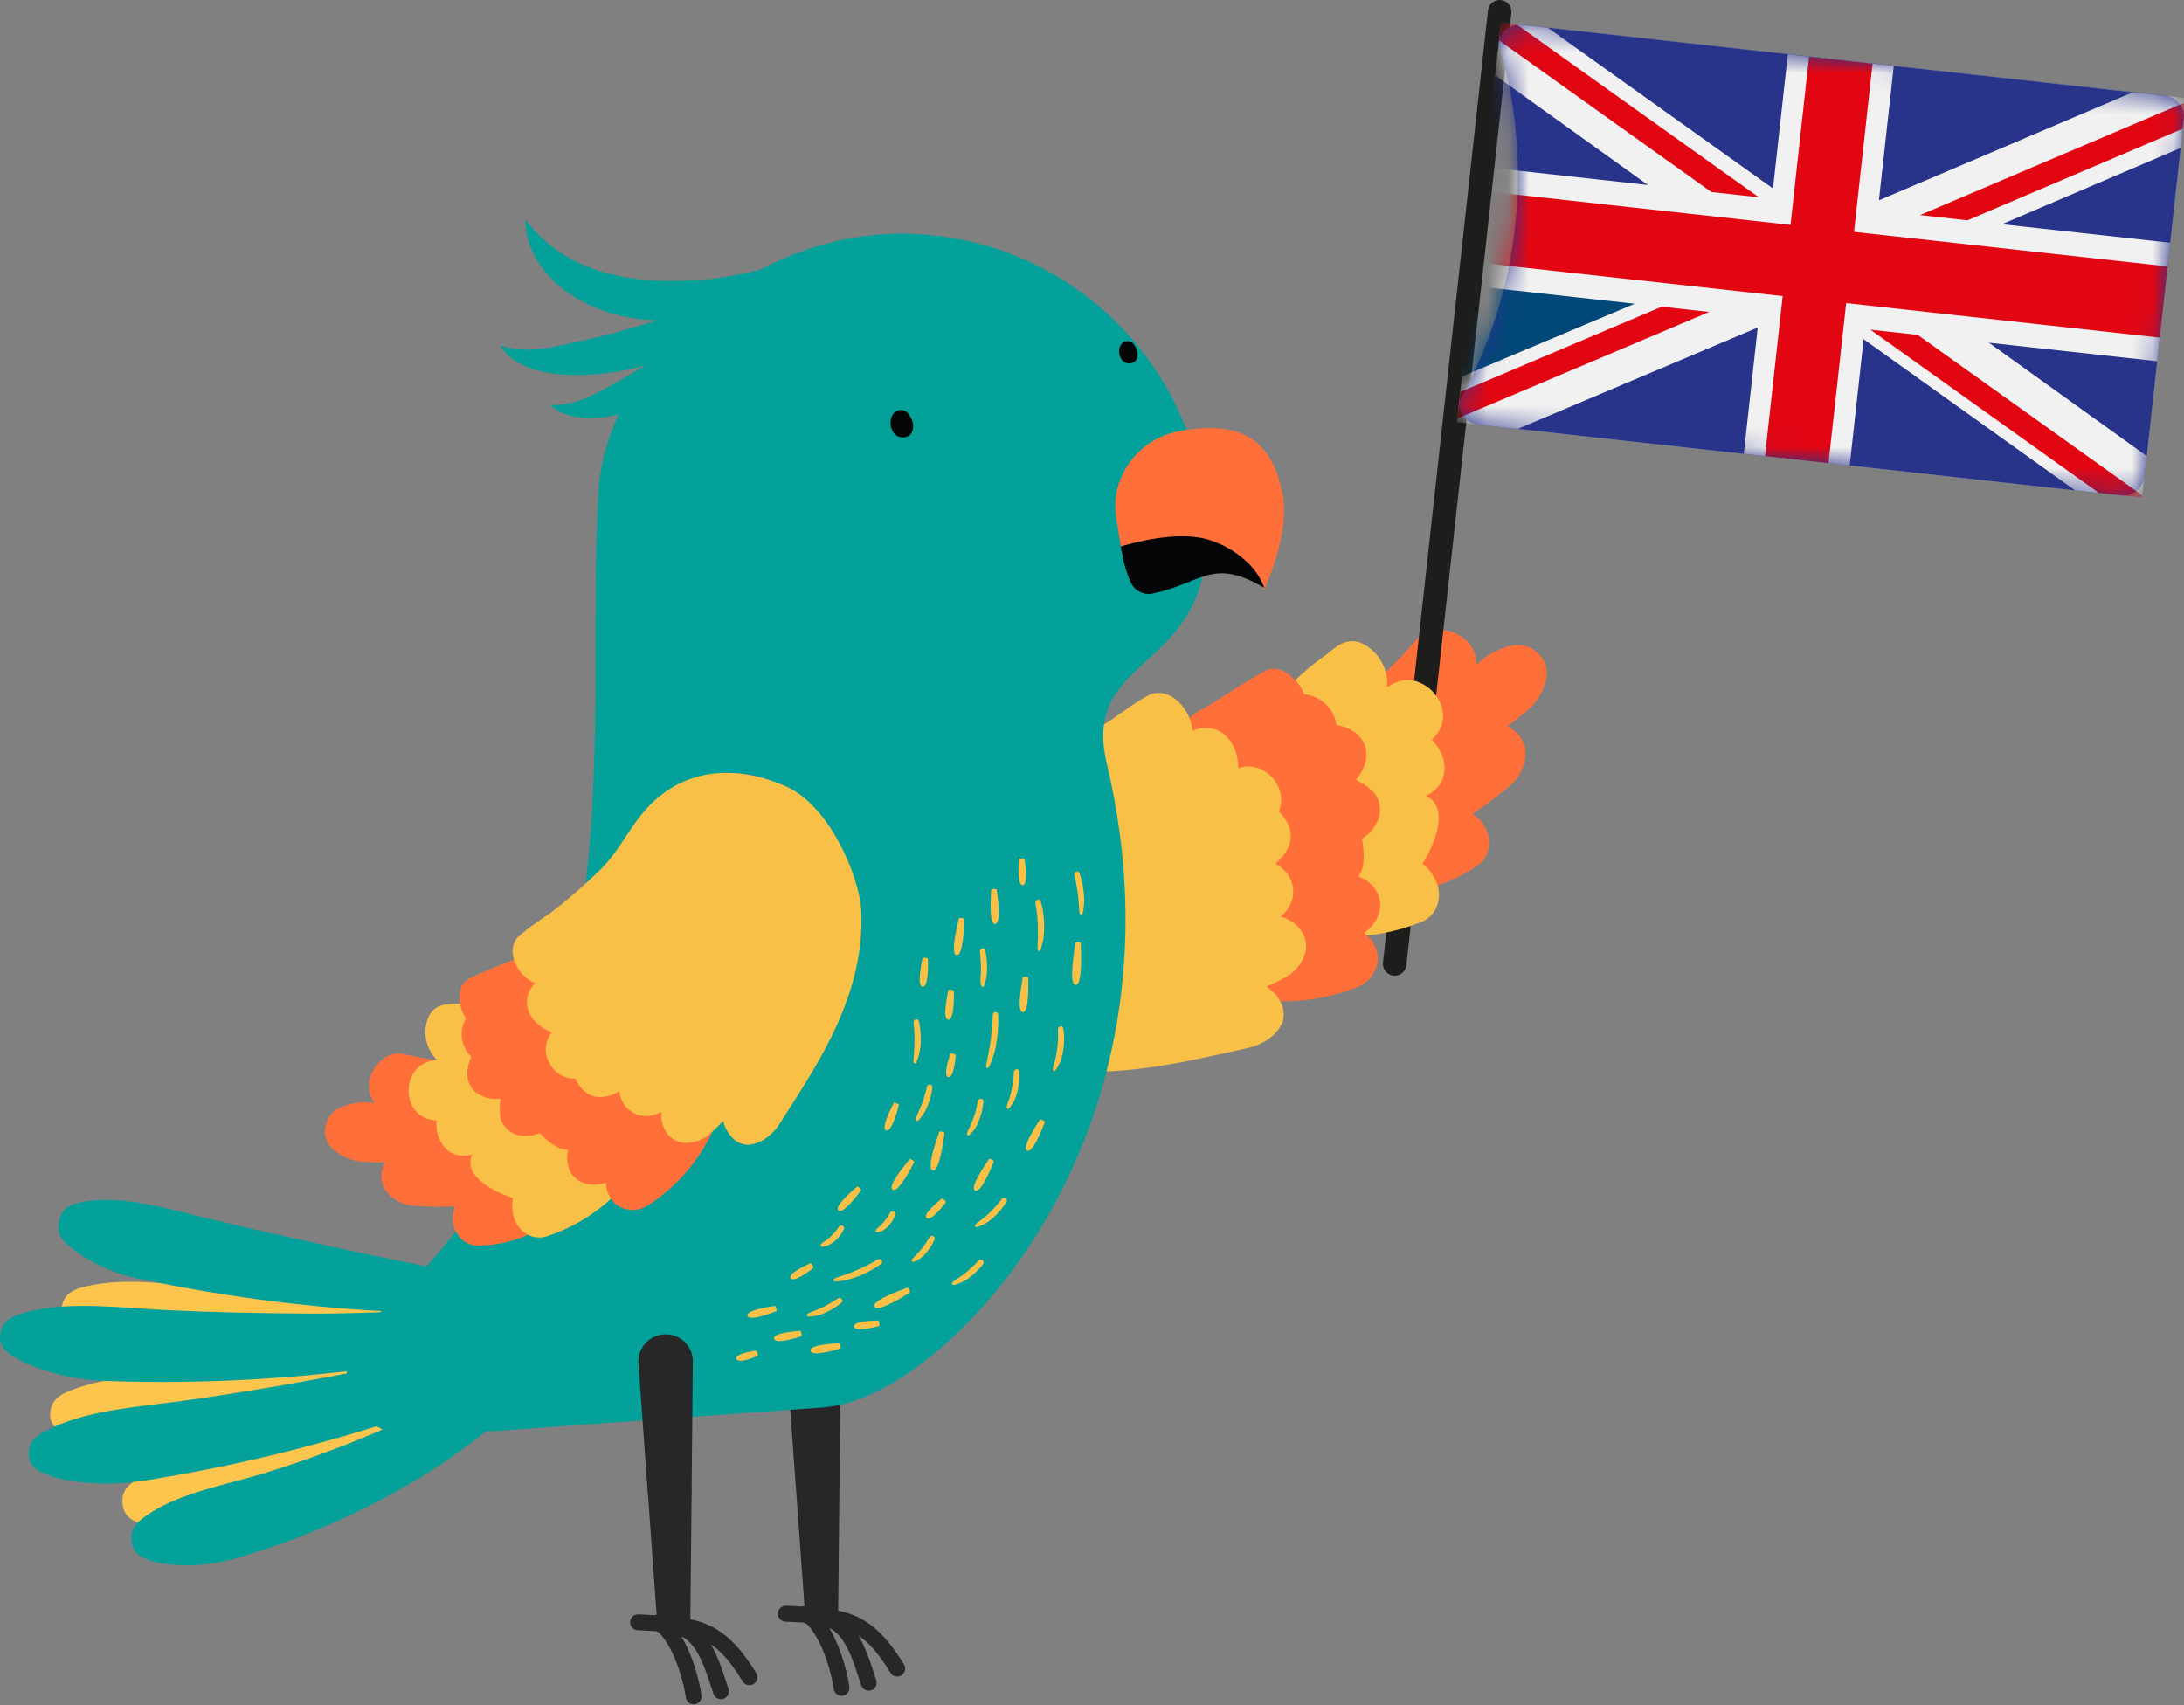 <svg width="105" height="82" viewBox="0 0 105 82" fill="none" xmlns="http://www.w3.org/2000/svg">
<rect x="0" y="0" width="105" height="82" fill="#808080" stroke="none"/>
<path d="M40.421 65.02C40.443 65.742 39.872 66.345 39.149 66.367C38.427 66.389 37.824 65.817 37.802 65.095C37.78 64.373 38.347 63.77 39.069 63.748C39.792 63.725 40.399 64.293 40.421 65.015" fill="#282728"/>
<path d="M40.293 77.579C40.306 78.018 39.961 78.386 39.522 78.399C39.083 78.412 38.715 78.067 38.702 77.628C38.689 77.189 39.034 76.821 39.469 76.808C39.907 76.795 40.275 77.14 40.289 77.575" fill="#282728"/>
<path d="M40.355 71.299C40.373 71.879 39.916 72.362 39.34 72.38C38.76 72.398 38.276 71.941 38.259 71.365C38.241 70.784 38.698 70.301 39.274 70.284C39.854 70.266 40.337 70.722 40.355 71.299Z" fill="#282728"/>
<path d="M40.359 71.295L40.297 77.579L38.706 77.628L38.254 71.361L40.364 71.295H40.359Z" fill="#282728"/>
<path d="M40.417 65.019L40.359 71.295L38.25 71.362L37.802 65.099L40.417 65.019Z" fill="#282728"/>
<path d="M43.138 80.619C43.005 80.619 42.881 80.553 42.815 80.437C41.41 78.151 40.51 78.106 37.829 77.978H37.758C37.55 77.964 37.386 77.787 37.394 77.574C37.412 77.366 37.585 77.207 37.793 77.211H37.864C40.599 77.344 41.848 77.406 43.462 80.034C43.572 80.211 43.515 80.446 43.337 80.557C43.276 80.593 43.209 80.615 43.138 80.615" fill="#282728"/>
<path d="M41.764 81.293C41.6 81.293 41.454 81.187 41.401 81.032L41.325 80.797C40.772 79.082 40.355 78.032 38.901 78.094C38.693 78.107 38.511 77.952 38.493 77.739C38.48 77.531 38.635 77.349 38.848 77.331C38.857 77.331 38.861 77.331 38.87 77.331C40.975 77.243 41.547 79.007 42.052 80.562L42.128 80.797C42.194 80.996 42.083 81.214 41.884 81.276C41.844 81.289 41.804 81.293 41.764 81.293Z" fill="#282728"/>
<path d="M40.461 81.541C40.271 81.541 40.111 81.404 40.085 81.218C39.938 80.225 39.415 78.514 38.56 77.885C38.392 77.761 38.356 77.521 38.48 77.353C38.604 77.185 38.844 77.149 39.012 77.273C40.133 78.102 40.696 80.145 40.834 81.107C40.865 81.315 40.718 81.51 40.514 81.537C40.497 81.537 40.479 81.541 40.457 81.537" fill="#282728"/>
<path d="M27.449 64.204C27.883 64.079 28.216 64.013 28.69 63.853C28.925 63.774 29.98 63.641 29.909 63.193C29.838 62.745 28.522 62.843 28.26 62.83C27.09 62.781 26.053 62.781 24.958 62.759C22.601 62.715 20.3 62.697 17.947 62.573C15.594 62.449 13.201 62.28 10.856 62.041C8.773 61.828 6.424 61.407 4.474 61.784C3.641 61.943 3.131 62.116 2.976 62.794C2.821 63.472 3.366 63.822 4.036 64.217C5.188 64.802 6.442 65.165 7.727 65.294C7.608 65.285 7.67 65.294 7.772 65.303C7.874 65.312 7.94 65.32 7.803 65.303C10.763 65.578 13.737 65.671 16.706 65.578C14.548 65.759 12.243 65.954 10.107 66.047C7.971 66.14 5.64 66.078 3.743 66.73C2.936 67.009 2.467 67.253 2.413 67.953C2.36 68.649 2.959 68.91 3.672 69.203C4.9 69.606 6.194 69.783 7.488 69.721C7.373 69.73 7.43 69.721 7.532 69.721C7.634 69.721 7.701 69.712 7.563 69.721C9.416 69.633 11.255 69.46 13.094 69.216C12.851 69.278 12.589 69.362 12.341 69.42C10.541 69.819 8.454 70.098 6.894 70.953C6.243 71.312 5.83 71.627 5.888 72.287C5.946 72.948 6.371 73.156 7.16 73.413C8.264 73.657 9.403 73.67 10.506 73.448C10.036 73.546 10.245 73.506 10.621 73.435C10.998 73.364 11.224 73.316 10.741 73.409C13.967 72.686 17.083 71.534 20.003 69.987C21.524 69.154 22.982 68.21 24.36 67.16C24.741 66.876 25.113 66.552 25.481 66.256C26.346 65.945 27.197 65.591 28.025 65.192C28.225 65.094 29.302 64.784 29.124 64.368C28.947 63.951 27.812 64.195 27.427 64.252C27.418 64.252 27.422 64.248 27.427 64.239C27.431 64.23 27.427 64.208 27.449 64.204Z" fill="#FDC54D"/>
<path d="M25.92 63.991C25.247 64.124 24.879 64.217 24.276 64.35C24.786 64.186 25.194 64.071 25.716 63.863C25.934 63.774 27.028 63.57 26.895 63.136C26.762 62.702 25.601 62.848 25.211 62.865C25.207 62.865 25.198 62.865 25.194 62.865C25.402 62.808 25.876 62.768 25.894 62.475C25.911 62.183 25.335 62.063 25.158 62.006C24.396 61.758 23.66 61.58 22.911 61.407C20.739 60.92 18.541 60.512 16.378 60.038C14.216 59.564 12.084 59.098 9.935 58.575C8.109 58.137 6.061 57.503 4.262 57.751C3.504 57.853 2.999 58.004 2.852 58.655C2.706 59.302 2.883 59.599 3.637 60.162C4.568 60.831 5.631 61.288 6.757 61.501C10.489 62.294 14.273 62.803 18.08 63.029C18.492 63.052 18.962 63.052 19.374 63.065C17.907 63.109 16.414 63.171 14.943 63.163C12.58 63.149 10.196 63.105 7.838 62.985C5.746 62.874 3.384 62.582 1.452 63.052C0.632 63.251 0.131 63.446 0.016 64.138C-0.104 64.824 0.464 65.148 1.146 65.507C2.329 66.03 3.597 66.331 4.887 66.393C4.767 66.393 4.829 66.393 4.931 66.398C5.033 66.402 5.099 66.407 4.962 66.398C8.951 66.544 12.948 66.38 16.915 65.906C17.646 65.822 18.368 65.635 19.1 65.525C18.023 65.751 16.928 66.003 15.847 66.198C13.524 66.624 11.175 67.031 8.84 67.351C6.766 67.634 4.39 67.789 2.587 68.614C1.82 68.964 1.368 69.247 1.385 69.943C1.403 70.639 2.015 70.852 2.755 71.073C4.014 71.366 5.312 71.419 6.593 71.237C6.478 71.255 6.544 71.246 6.642 71.237C6.739 71.228 6.815 71.215 6.677 71.237C10.621 70.626 14.513 69.717 18.32 68.516C19.131 68.264 19.911 67.9 20.717 67.617C20.132 67.9 19.543 68.228 18.945 68.494C16.888 69.416 14.774 70.205 12.616 70.865C10.825 71.401 8.778 71.765 7.262 72.727C6.628 73.13 6.243 73.458 6.331 74.118C6.42 74.774 6.868 74.956 7.67 75.164C8.782 75.346 9.921 75.293 11.011 75.009C10.551 75.133 10.755 75.08 11.127 74.991C11.499 74.903 11.721 74.836 11.246 74.956C14.424 74.043 17.464 72.709 20.292 70.994C21.763 70.076 23.159 69.044 24.471 67.913C25.552 67.014 26.519 65.981 27.347 64.842C27.476 64.669 27.556 64.465 27.569 64.253C27.6 64.084 27.733 64.053 27.658 63.951C27.347 63.526 26.239 63.934 25.938 63.991" fill="#04A19A"/>
<path d="M24.941 65.564C24.994 67.235 23.678 68.631 22.007 68.684C20.336 68.738 18.94 67.421 18.887 65.751C18.834 64.08 20.15 62.684 21.821 62.63C23.491 62.577 24.888 63.889 24.941 65.564Z" fill="#74C5E0"/>
<path d="M72.765 31.031C72.083 31.155 71.453 31.488 70.966 31.98C70.979 31.838 70.966 31.696 70.944 31.559C70.846 31.164 70.594 30.823 70.248 30.606C69.911 30.384 69.512 30.269 69.109 30.282C68.719 30.287 68.355 30.46 68.103 30.752C67.394 31.576 66.627 32.352 65.811 33.07C65.355 33.447 64.925 33.748 64.442 34.182C64.198 34.404 63.724 34.546 63.782 35.109C63.764 35.791 63.791 36.474 63.861 37.152C64.012 37.874 64.504 38.907 64.633 39.704C64.668 39.913 64.748 39.882 64.903 40.032C65.461 40.595 64.482 41.402 64.478 42.04C64.478 42.364 64.726 42.505 65.2 42.665C67.079 43.299 69.282 42.789 70.948 41.677C71.356 41.433 71.604 40.99 71.591 40.516C71.591 40.103 71.422 39.709 71.13 39.416C71.028 39.31 70.917 39.212 70.793 39.128C71.467 38.69 72.109 38.202 72.707 37.67C73.115 37.276 73.346 36.731 73.341 36.163C73.315 35.733 73.093 35.339 72.743 35.086C72.654 35.02 72.557 34.967 72.459 34.918C72.765 34.71 73.075 34.462 73.359 34.227C73.855 33.823 74.201 33.265 74.338 32.64C74.44 32.197 74.294 31.736 73.957 31.43C73.647 31.116 73.208 30.969 72.774 31.031" fill="#FF6F39"/>
<path d="M64.198 37.551C64.406 37.604 64.526 37.817 64.473 38.025C64.42 38.233 64.207 38.353 63.999 38.3C63.791 38.246 63.671 38.034 63.724 37.825C63.777 37.617 63.99 37.498 64.198 37.551Z" fill="#E779A8"/>
<path d="M67.052 46.911C67.052 46.911 67.013 46.911 66.99 46.911C66.68 46.875 66.454 46.596 66.49 46.286L71.537 0.504C71.573 0.194 71.852 -0.032 72.162 0.004C72.472 0.039 72.699 0.318 72.663 0.629L67.615 46.41C67.584 46.698 67.34 46.915 67.052 46.915" fill="#1D1D1B"/>
<path d="M62.253 38.264C62.665 38.375 62.909 38.8 62.798 39.213C62.687 39.625 62.262 39.869 61.85 39.758C61.438 39.647 61.194 39.221 61.305 38.809C61.415 38.397 61.841 38.149 62.253 38.26" fill="#F8AF37"/>
<path d="M65.364 30.885C64.58 30.655 64.145 31.213 63.622 31.581C62.94 32.068 62.311 32.627 61.743 33.247C61.371 33.637 60.857 34.116 60.861 34.732C60.866 35.348 61.424 35.707 61.504 36.372C61.584 37.036 61.992 37.746 62.058 38.468C62.156 39.585 61.477 40.179 61.557 41.504C61.579 41.881 61.575 43.352 61.663 44.052C61.779 44.965 63.902 45.036 64.491 45.036C65.79 45.067 67.079 44.832 68.285 44.354C68.715 44.198 69.038 43.835 69.14 43.387C69.233 42.989 69.167 42.572 68.963 42.217C68.821 41.952 68.63 41.717 68.395 41.526C68.404 41.526 70.018 38.978 68.559 38.26C68.577 38.251 68.608 38.238 68.626 38.229C69.025 38.043 69.322 37.684 69.419 37.254C69.49 36.85 69.419 36.434 69.22 36.079C69.118 35.889 68.985 35.72 68.834 35.565C69.118 35.326 69.308 34.993 69.366 34.626C69.415 34.218 69.304 33.806 69.06 33.478C68.83 33.141 68.493 32.893 68.108 32.764C67.718 32.649 67.296 32.693 66.942 32.893C66.858 32.946 66.773 32.995 66.685 33.035C66.76 32.104 66.224 31.235 65.36 30.885" fill="#F8C047"/>
<path d="M57.821 39.59C58.699 39.825 59.217 40.724 58.982 41.602C58.747 42.479 57.848 42.998 56.97 42.763C56.093 42.528 55.574 41.628 55.809 40.751C56.044 39.873 56.944 39.355 57.821 39.59Z" fill="#E779A8"/>
<path d="M60.808 32.273C59.93 32.747 59.248 33.203 58.348 33.78C57.909 34.063 56.828 34.475 56.859 35.247C56.881 35.783 57.276 36.257 57.329 36.886C57.382 37.516 56.841 38.313 56.983 39.036C57.156 39.678 57.28 40.33 57.351 40.99C57.386 41.425 57.768 42.182 57.807 42.962C57.825 43.339 57.063 44.58 57.059 45.227C57.059 45.506 57.577 45.675 57.945 45.852C58.313 46.029 57.812 46.548 57.794 47.004C57.79 47.213 58.073 47.452 58.579 47.638C60.71 48.361 63.028 48.316 65.133 47.514C65.608 47.363 65.984 47.009 66.157 46.543C66.294 46.175 66.259 45.763 66.06 45.427C65.931 45.108 65.78 45.072 65.59 44.855C65.927 44.624 66.175 44.288 66.303 43.902C66.414 43.521 66.352 43.109 66.13 42.776C65.931 42.484 65.639 42.262 65.306 42.147C65.767 41.575 65.47 40.339 65.475 40.334C65.856 40.104 66.144 39.745 66.29 39.324C66.405 38.943 66.343 38.526 66.126 38.194C65.865 37.901 65.55 37.666 65.191 37.502C66.117 36.363 65.723 35.131 64.251 34.852C64.136 34.068 63.502 33.461 62.709 33.385C62.66 33.261 62.598 33.141 62.527 33.031C62.332 32.72 62.058 32.463 61.73 32.291C61.442 32.122 61.087 32.118 60.794 32.273" fill="#FF6F39"/>
<path d="M50.145 37.435C53.398 38.308 55.326 41.654 54.457 44.907C53.584 48.16 50.238 50.088 46.985 49.22C43.732 48.347 41.804 45.001 42.673 41.748C43.546 38.495 46.892 36.562 50.145 37.435Z" fill="#E779A8"/>
<path d="M61.335 41.526C61.335 41.526 61.318 41.526 61.322 41.521C62.195 40.772 62.337 39.85 61.481 39.013C61.517 38.938 61.544 38.862 61.561 38.782C61.641 38.406 61.579 38.016 61.384 37.683C61.194 37.351 60.897 37.089 60.542 36.948C60.218 36.828 59.864 36.824 59.536 36.939C59.54 35.733 58.716 34.701 57.453 35.086C57.409 35.099 57.386 35.13 57.333 35.148C57.271 34.12 56.274 33.012 55.295 33.393C54.834 33.633 54.395 33.912 53.983 34.226C53.717 34.373 54.014 34.213 53.916 34.266C53.819 34.319 53.965 34.24 53.863 34.302C53.761 34.364 53.597 34.501 53.46 34.594C52.476 35.224 51.457 35.791 50.406 36.296C48.815 37.103 47.087 37.041 45.483 37.962C43.156 39.297 42.323 41.703 42.469 44.331C42.615 46.955 45.739 49.844 47.446 50.576C51.63 52.362 56.194 51.218 59.08 50.598C60.515 50.288 60.329 50.305 60.715 50.124C61.131 49.92 61.468 49.578 61.663 49.157C61.774 48.785 61.712 48.382 61.49 48.063C61.331 47.744 61.127 47.651 60.892 47.438C61.14 47.336 61.495 47.159 61.712 47.043C62.191 46.809 62.559 46.396 62.731 45.891C62.86 45.501 62.793 45.076 62.55 44.743C62.324 44.415 61.982 44.185 61.597 44.092C61.588 44.092 61.557 44.092 61.566 44.087C61.84 43.857 62.044 43.547 62.142 43.201C62.222 42.82 62.151 42.425 61.947 42.097C61.792 41.862 61.579 41.667 61.331 41.539" fill="#F8C047"/>
<path d="M39.668 67.66V67.669L20.265 69.065L19.942 69.092C18.191 69.145 16.728 67.771 16.671 66.02C16.644 65.236 16.915 64.469 17.429 63.871C17.442 63.853 17.455 63.836 17.473 63.818L17.624 63.663C31.012 52.384 28.105 35.675 28.752 24.029C28.863 17.851 35.55 11.473 42.863 11.243C50.973 10.99 57.754 17.359 58.007 25.469C58.224 32.445 51.931 31.332 53.212 36.721C57.51 54.803 45.327 67.253 39.668 67.66Z" fill="#04A19A"/>
<path d="M43.041 58.394C43.076 58.243 42.863 58.199 42.797 58.296C42.699 58.491 42.571 58.673 42.42 58.832C42.38 58.859 42.336 58.93 42.296 58.961C42.256 58.992 42.216 59.023 42.181 59.058C42.145 59.094 42.075 59.156 42.101 59.218C42.128 59.28 42.225 59.249 42.278 59.236C42.336 59.218 42.389 59.2 42.442 59.173C42.5 59.138 42.557 59.094 42.611 59.049C42.815 58.877 42.961 58.646 43.045 58.394" fill="#F8C047"/>
<path d="M51.909 42.01C51.825 41.788 51.626 41.961 51.648 42.063C51.736 42.435 51.803 42.812 51.843 43.193C51.856 43.366 51.874 43.61 51.883 43.73C51.892 43.849 51.883 43.969 51.971 43.978C52.06 43.987 52.055 43.849 52.087 43.739C52.117 43.552 52.131 43.366 52.126 43.176C52.104 42.777 52.029 42.387 51.909 42.006" fill="#F8C047"/>
<path d="M50.039 43.352C49.986 43.166 49.76 43.272 49.777 43.405C49.862 43.862 49.901 44.323 49.901 44.783C49.901 44.894 49.901 45.036 49.901 45.142C49.901 45.249 49.884 45.36 49.884 45.44C49.884 45.519 49.853 45.714 49.941 45.732C50.03 45.75 50.061 45.55 50.083 45.471C50.105 45.391 50.136 45.276 50.158 45.169C50.181 45.063 50.185 44.912 50.194 44.797C50.216 44.309 50.167 43.826 50.043 43.356" fill="#F8C047"/>
<path d="M49.245 41.309C49.236 41.256 48.984 41.283 48.984 41.318C48.975 41.549 48.895 42.581 49.17 42.564C49.445 42.546 49.294 41.54 49.25 41.305" fill="#F8C047"/>
<path d="M47.92 42.786C47.912 42.719 47.659 42.746 47.655 42.795C47.646 43.087 47.526 44.434 47.841 44.426C48.155 44.417 47.965 43.078 47.92 42.79" fill="#F8C047"/>
<path d="M46.361 44.203C46.361 44.132 46.108 44.119 46.099 44.168C46.032 44.478 45.669 45.883 45.993 45.927C46.316 45.971 46.347 44.518 46.361 44.203Z" fill="#F8C047"/>
<path d="M47.376 45.71C47.322 45.497 47.101 45.652 47.11 45.732C47.145 46.065 47.163 46.393 47.163 46.725C47.145 46.942 47.096 47.376 47.212 47.438C47.327 47.501 47.305 47.337 47.353 47.252C47.407 47.093 47.438 46.929 47.447 46.765C47.469 46.41 47.447 46.056 47.371 45.71" fill="#F8C047"/>
<path d="M51.962 45.36C51.962 45.281 51.705 45.285 51.697 45.343C51.657 45.697 51.364 47.333 51.71 47.355C52.055 47.377 51.971 45.719 51.958 45.365" fill="#F8C047"/>
<path d="M49.436 47.022C49.436 46.955 49.179 46.951 49.17 46.999C49.126 47.292 48.86 48.644 49.17 48.67C49.48 48.697 49.441 47.323 49.432 47.022" fill="#F8C047"/>
<path d="M51.125 49.486C51.08 49.233 50.854 49.384 50.859 49.486C50.885 49.885 50.859 50.284 50.788 50.678C50.766 50.771 50.752 50.895 50.726 50.984C50.699 51.073 50.668 51.161 50.655 51.232C50.642 51.303 50.58 51.463 50.655 51.498C50.73 51.534 50.801 51.37 50.841 51.312C50.881 51.255 50.93 51.148 50.969 51.068C51.009 50.989 51.036 50.833 51.067 50.749C51.164 50.337 51.187 49.907 51.125 49.486Z" fill="#F8C047"/>
<path d="M47.996 48.803C47.996 48.728 47.938 48.67 47.867 48.666C47.792 48.666 47.734 48.724 47.73 48.794C47.712 49.304 47.663 49.814 47.584 50.319C47.539 50.55 47.482 50.869 47.451 51.019C47.42 51.17 47.366 51.325 47.455 51.356C47.544 51.387 47.584 51.214 47.646 51.081C47.739 50.855 47.81 50.62 47.863 50.381C47.969 49.863 48.009 49.335 47.991 48.808" fill="#F8C047"/>
<path d="M45.855 47.652C45.855 47.594 45.598 47.581 45.589 47.621C45.545 47.873 45.297 49.003 45.589 49.034C45.877 49.065 45.864 47.909 45.859 47.652" fill="#F8C047"/>
<path d="M44.614 46.109C44.614 46.051 44.357 46.042 44.348 46.082C44.304 46.326 44.073 47.425 44.357 47.452C44.641 47.478 44.623 46.361 44.61 46.113" fill="#F8C047"/>
<path d="M45.944 50.723C45.944 50.674 45.696 50.634 45.687 50.665C45.625 50.869 45.332 51.733 45.589 51.791C45.846 51.849 45.935 50.94 45.948 50.727" fill="#F8C047"/>
<path d="M44.184 49.136C44.127 48.897 43.905 49.052 43.918 49.154C43.963 49.54 43.98 49.934 43.963 50.324C43.949 50.501 43.931 50.749 43.923 50.869C43.914 50.989 43.887 51.113 43.971 51.135C44.056 51.157 44.073 51.024 44.122 50.913C44.18 50.732 44.224 50.541 44.251 50.355C44.286 49.947 44.264 49.54 44.189 49.141" fill="#F8C047"/>
<path d="M49.006 51.543C48.984 51.312 48.749 51.432 48.74 51.53C48.736 51.884 48.683 52.239 48.594 52.584C48.568 52.664 48.55 52.775 48.519 52.85C48.488 52.926 48.457 53.001 48.439 53.067C48.421 53.134 48.364 53.267 48.43 53.311C48.497 53.355 48.576 53.214 48.616 53.16C48.656 53.107 48.709 53.023 48.749 52.952C48.789 52.881 48.825 52.748 48.86 52.673C48.98 52.31 49.024 51.928 48.997 51.547" fill="#F8C047"/>
<path d="M50.229 53.962C50.252 53.9 50.021 53.798 49.995 53.838C49.844 54.086 49.104 55.181 49.379 55.327C49.653 55.474 50.127 54.233 50.229 53.967" fill="#F8C047"/>
<path d="M47.278 52.979C47.287 52.758 47.034 52.837 47.016 52.926C46.963 53.263 46.87 53.595 46.742 53.914C46.706 53.989 46.675 54.092 46.64 54.158C46.604 54.224 46.564 54.295 46.542 54.357C46.52 54.419 46.449 54.544 46.511 54.588C46.573 54.632 46.666 54.517 46.711 54.468C46.764 54.411 46.817 54.349 46.861 54.286C46.91 54.224 46.959 54.1 46.999 54.034C47.154 53.702 47.251 53.343 47.278 52.979Z" fill="#F8C047"/>
<path d="M44.827 52.304C44.845 52.083 44.592 52.145 44.57 52.233C44.495 52.57 44.397 52.898 44.269 53.217C44.202 53.359 44.118 53.558 44.074 53.656C44.029 53.753 43.976 53.846 44.043 53.895C44.109 53.944 44.171 53.842 44.246 53.767C44.353 53.634 44.45 53.492 44.526 53.337C44.681 53.009 44.783 52.654 44.827 52.295" fill="#F8C047"/>
<path d="M45.408 54.494C45.416 54.418 45.168 54.374 45.155 54.423C45.057 54.746 44.521 56.191 44.845 56.275C45.168 56.359 45.363 54.817 45.408 54.494Z" fill="#F8C047"/>
<path d="M43.214 53.134C43.227 53.081 42.988 52.996 42.97 53.032C42.859 53.258 42.336 54.246 42.602 54.353C42.868 54.459 43.156 53.373 43.214 53.134Z" fill="#F8C047"/>
<path d="M43.949 55.891C43.98 55.833 43.763 55.7 43.732 55.735C43.546 55.975 42.651 57.021 42.912 57.202C43.174 57.384 43.812 56.152 43.949 55.891Z" fill="#F8C047"/>
<path d="M47.779 55.864C47.805 55.802 47.575 55.691 47.548 55.731C47.384 55.984 46.604 57.092 46.879 57.247C47.154 57.402 47.668 56.13 47.779 55.86" fill="#F8C047"/>
<path d="M48.381 57.805C48.496 57.602 48.235 57.562 48.173 57.637C47.956 57.934 47.708 58.204 47.428 58.448C47.357 58.501 47.282 58.581 47.211 58.63C47.14 58.678 47.074 58.723 47.02 58.772C46.967 58.82 46.839 58.9 46.874 58.971C46.91 59.042 47.051 58.971 47.118 58.949C47.184 58.927 47.273 58.882 47.349 58.847C47.424 58.811 47.53 58.718 47.601 58.674C47.911 58.435 48.173 58.138 48.377 57.805" fill="#F8C047"/>
<path d="M45.469 57.814C45.5 57.774 45.314 57.601 45.288 57.623C45.115 57.769 44.357 58.372 44.548 58.563C44.738 58.753 45.341 57.995 45.474 57.814" fill="#F8C047"/>
<path d="M41.392 57.242C41.428 57.193 41.233 57.025 41.206 57.056C41.011 57.233 40.094 57.991 40.307 58.199C40.519 58.407 41.237 57.454 41.392 57.242Z" fill="#F8C047"/>
<path d="M44.933 59.604C44.96 59.533 44.924 59.458 44.853 59.431C44.796 59.409 44.729 59.431 44.694 59.485C44.552 59.724 44.392 59.954 44.211 60.167C44.127 60.242 43.998 60.402 43.932 60.46C43.865 60.517 43.799 60.588 43.843 60.65C43.887 60.712 43.963 60.659 44.056 60.623C44.184 60.553 44.304 60.468 44.415 60.367C44.632 60.145 44.809 59.883 44.933 59.6" fill="#F8C047"/>
<path d="M47.26 60.783C47.384 60.606 47.136 60.526 47.074 60.593C46.839 60.841 46.587 61.071 46.321 61.279C46.192 61.368 46.015 61.497 45.926 61.559C45.838 61.621 45.745 61.674 45.776 61.749C45.807 61.825 45.913 61.767 46.019 61.745C46.179 61.687 46.334 61.612 46.48 61.523C46.777 61.319 47.043 61.071 47.265 60.783" fill="#F8C047"/>
<path d="M42.345 60.783C42.505 60.668 42.327 60.491 42.208 60.553C41.804 60.797 41.379 61.005 40.94 61.178C40.838 61.213 40.696 61.275 40.603 61.306C40.51 61.337 40.391 61.368 40.315 61.399C40.24 61.43 40.045 61.475 40.063 61.563C40.08 61.652 40.28 61.608 40.364 61.599C40.448 61.59 40.572 61.577 40.674 61.554C40.776 61.532 40.927 61.483 41.038 61.453C41.503 61.293 41.942 61.071 42.345 60.788" fill="#F8C047"/>
<path d="M40.572 59.108C40.63 58.953 40.426 58.877 40.337 58.979C40.204 59.183 40.04 59.369 39.854 59.529C39.81 59.555 39.748 59.626 39.699 59.653C39.65 59.679 39.606 59.711 39.562 59.746C39.517 59.781 39.433 59.839 39.455 59.906C39.477 59.972 39.588 59.945 39.641 59.932C39.703 59.919 39.766 59.901 39.823 59.879C39.89 59.843 39.956 59.804 40.018 59.764C40.253 59.6 40.444 59.374 40.568 59.112" fill="#F8C047"/>
<path d="M43.728 62.161C43.79 62.121 43.661 61.899 43.617 61.917C43.316 62.041 41.893 62.529 42.039 62.83C42.186 63.131 43.458 62.329 43.732 62.161" fill="#F8C047"/>
<path d="M39.101 60.969C39.141 60.938 38.999 60.726 38.968 60.739C38.764 60.836 37.878 61.231 38.015 61.461C38.153 61.692 38.928 61.111 39.101 60.969Z" fill="#F8C047"/>
<path d="M40.448 62.649C40.608 62.503 40.382 62.37 40.306 62.419C40.027 62.609 39.73 62.777 39.42 62.919C39.274 62.977 39.079 63.061 38.981 63.101C38.884 63.141 38.782 63.172 38.795 63.252C38.808 63.331 38.924 63.3 39.034 63.3C39.203 63.278 39.367 63.243 39.531 63.185C39.863 63.052 40.178 62.87 40.453 62.645" fill="#F8C047"/>
<path d="M37.319 63.052C37.373 63.03 37.288 62.791 37.248 62.795C37 62.839 35.857 62.99 35.937 63.269C36.016 63.548 37.076 63.145 37.319 63.048" fill="#F8C047"/>
<path d="M38.525 64.249C38.578 64.231 38.512 63.983 38.472 63.987C38.233 64.014 37.156 64.089 37.213 64.368C37.271 64.648 38.29 64.333 38.525 64.253" fill="#F8C047"/>
<path d="M42.257 63.757C42.305 63.743 42.257 63.491 42.226 63.495C42 63.504 41.02 63.517 41.056 63.788C41.091 64.058 42.039 63.823 42.257 63.761" fill="#F8C047"/>
<path d="M40.386 64.843C40.444 64.825 40.386 64.577 40.342 64.581C40.085 64.603 38.915 64.656 38.968 64.949C39.021 65.242 40.138 64.927 40.386 64.847" fill="#F8C047"/>
<path d="M36.424 65.197C36.468 65.174 36.38 64.935 36.349 64.939C36.154 64.975 35.329 65.099 35.405 65.338C35.48 65.578 36.238 65.285 36.42 65.192" fill="#F8C047"/>
<path d="M33.313 65.431C33.335 66.153 32.763 66.756 32.041 66.778C31.318 66.8 30.716 66.228 30.694 65.506C30.671 64.784 31.239 64.181 31.961 64.159C32.683 64.137 33.291 64.704 33.313 65.426" fill="#282728"/>
<path d="M33.184 77.991C33.197 78.43 32.852 78.798 32.413 78.811C31.974 78.824 31.606 78.479 31.593 78.04C31.58 77.601 31.925 77.233 32.36 77.22C32.799 77.207 33.166 77.552 33.18 77.987" fill="#282728"/>
<path d="M33.246 71.712C33.264 72.292 32.807 72.775 32.231 72.793C31.651 72.811 31.168 72.354 31.15 71.778C31.132 71.198 31.589 70.715 32.165 70.697C32.745 70.679 33.228 71.135 33.246 71.712Z" fill="#282728"/>
<path d="M33.251 71.707L33.189 77.991L31.598 78.04L31.145 71.773L33.255 71.707H33.251Z" fill="#282728"/>
<path d="M33.308 65.432L33.251 71.707L31.141 71.774L30.693 65.511L33.308 65.432Z" fill="#282728"/>
<path d="M36.03 81.031C35.897 81.031 35.773 80.965 35.706 80.849C34.301 78.562 33.401 78.518 30.72 78.39H30.649C30.441 78.372 30.281 78.19 30.295 77.982C30.308 77.778 30.481 77.618 30.689 77.627H30.76C33.495 77.76 34.744 77.822 36.358 80.45C36.468 80.628 36.411 80.863 36.233 80.973C36.171 81.009 36.105 81.031 36.034 81.031" fill="#282728"/>
<path d="M34.66 81.701C34.496 81.701 34.35 81.594 34.297 81.439L34.221 81.204C33.667 79.489 33.242 78.434 31.797 78.501C31.589 78.51 31.412 78.346 31.403 78.137C31.394 77.929 31.558 77.752 31.766 77.743C33.867 77.65 34.443 79.418 34.948 80.974L35.023 81.209C35.09 81.408 34.979 81.625 34.78 81.687C34.74 81.7 34.7 81.705 34.66 81.705" fill="#282728"/>
<path d="M33.352 81.953C33.162 81.953 33.002 81.816 32.976 81.63C32.83 80.637 32.307 78.926 31.451 78.297C31.287 78.168 31.256 77.929 31.389 77.761C31.513 77.601 31.739 77.57 31.903 77.685C33.025 78.514 33.587 80.553 33.725 81.519C33.756 81.727 33.61 81.922 33.406 81.949C33.388 81.949 33.37 81.953 33.348 81.949" fill="#282728"/>
<path d="M16.272 53.301C16.822 53.035 17.438 52.947 18.036 53.04C17.956 52.947 17.886 52.84 17.837 52.73C17.704 52.397 17.704 52.025 17.837 51.697C17.961 51.364 18.182 51.076 18.475 50.877C18.75 50.678 19.1 50.611 19.432 50.686C20.363 50.904 21.302 51.054 22.255 51.139C22.774 51.169 23.235 51.161 23.798 51.218C24.086 51.249 24.493 51.108 24.742 51.529C25.109 52.003 25.442 52.499 25.743 53.013C26.009 53.603 26.2 54.587 26.523 55.216C26.607 55.38 26.532 55.402 26.505 55.588C26.399 56.275 27.512 56.337 27.848 56.789C28.017 57.015 27.91 57.246 27.658 57.605C26.554 59.014 24.87 59.852 23.08 59.887C22.667 59.927 22.26 59.741 22.025 59.4C21.812 59.107 21.723 58.744 21.781 58.385C21.799 58.256 21.825 58.128 21.87 58.004C21.165 58.043 20.46 58.03 19.76 57.964C19.268 57.897 18.825 57.631 18.532 57.232C18.329 56.913 18.28 56.519 18.395 56.155C18.426 56.062 18.462 55.974 18.51 55.889C18.187 55.898 17.841 55.889 17.513 55.867C16.955 55.841 16.419 55.623 16.002 55.251C15.7 54.99 15.563 54.587 15.643 54.197C15.7 53.815 15.931 53.483 16.272 53.297" fill="#FF6F39"/>
<path d="M25.707 53.474C25.588 53.62 25.61 53.837 25.756 53.957C25.902 54.077 26.12 54.054 26.239 53.908C26.359 53.762 26.337 53.545 26.191 53.425C26.044 53.31 25.832 53.332 25.712 53.478" fill="#E779A8"/>
<path d="M26.926 51.945C26.714 52.255 26.789 52.676 27.099 52.889C27.409 53.102 27.83 53.026 28.043 52.716C28.256 52.406 28.18 51.985 27.87 51.772C27.56 51.559 27.139 51.635 26.926 51.945Z" fill="#F8AF37"/>
<path d="M20.664 48.772C21.059 48.174 21.666 48.303 22.22 48.249C22.951 48.187 23.691 48.205 24.418 48.298C24.888 48.347 25.504 48.378 25.85 48.79C26.195 49.202 26.023 49.761 26.351 50.253C26.674 50.74 26.802 51.449 27.17 51.968C27.738 52.774 28.526 52.783 29.227 53.714C29.426 53.98 30.264 54.959 30.601 55.478C31.039 56.151 29.661 57.401 29.267 57.738C28.416 58.496 27.419 59.072 26.337 59.431C25.96 59.573 25.54 59.511 25.216 59.271C24.928 59.059 24.733 58.74 24.671 58.389C24.613 58.132 24.609 57.867 24.657 57.605C24.657 57.614 22.127 56.821 22.694 55.513C22.677 55.513 22.65 55.526 22.632 55.531C22.26 55.633 21.861 55.562 21.551 55.331C21.276 55.101 21.085 54.786 21.019 54.432C20.979 54.246 20.97 54.059 20.988 53.869C20.664 53.869 20.345 53.754 20.102 53.541C19.84 53.297 19.676 52.96 19.654 52.602C19.619 52.247 19.703 51.888 19.889 51.582C20.084 51.285 20.394 51.077 20.744 51.006C20.828 50.993 20.913 50.979 20.997 50.957C20.421 50.377 20.283 49.49 20.664 48.768" fill="#F8C047"/>
<path d="M29.324 48.644C29.045 49.388 29.426 50.217 30.171 50.496C30.915 50.775 31.744 50.394 32.023 49.65C32.302 48.905 31.921 48.076 31.177 47.797C30.432 47.518 29.603 47.895 29.324 48.639" fill="#E779A8"/>
<path d="M22.579 47.048C23.363 46.662 24.037 46.41 24.906 46.059C25.331 45.886 26.177 45.328 26.714 45.74C27.086 46.028 27.224 46.551 27.645 46.91C28.066 47.269 28.912 47.291 29.355 47.757C29.723 48.209 30.126 48.63 30.561 49.015C30.928 49.481 31.323 49.924 31.739 50.345C31.997 50.549 33.273 50.638 33.734 50.961C33.933 51.103 33.787 51.559 33.73 51.914C33.672 52.268 34.297 52.175 34.629 52.397C34.78 52.495 34.806 52.822 34.682 53.279C34.111 55.171 32.901 56.802 31.256 57.892C30.911 58.154 30.463 58.243 30.042 58.127C29.71 58.039 29.435 57.804 29.293 57.494C29.129 57.241 29.182 57.112 29.12 56.869C28.784 56.988 28.416 56.997 28.074 56.891C27.746 56.776 27.48 56.523 27.356 56.195C27.25 55.903 27.241 55.584 27.325 55.286C26.683 55.326 25.951 54.48 25.947 54.484C25.588 54.639 25.185 54.662 24.808 54.551C24.476 54.436 24.214 54.183 24.086 53.859C24.01 53.527 24.006 53.177 24.068 52.84C22.787 52.92 22.105 52.016 22.659 50.819C22.158 50.336 22.052 49.574 22.397 48.975C22.335 48.878 22.282 48.772 22.238 48.665C22.113 48.364 22.074 48.04 22.113 47.717C22.14 47.429 22.317 47.172 22.579 47.043" fill="#FF6F39"/>
<path d="M29.781 42.049C29.519 44.992 31.691 47.589 34.633 47.85C37.576 48.112 40.173 45.94 40.435 42.998C40.696 40.055 38.525 37.458 35.582 37.196C32.639 36.935 30.042 39.106 29.781 42.049Z" fill="#E779A8"/>
<path d="M29.772 52.495C29.772 52.495 29.776 52.481 29.772 52.481C28.89 52.973 28.092 52.814 27.658 51.856C27.587 51.865 27.516 51.865 27.445 51.856C27.113 51.808 26.807 51.639 26.594 51.382C26.377 51.125 26.253 50.806 26.239 50.469C26.239 50.168 26.341 49.876 26.532 49.636C25.539 49.277 24.936 48.289 25.637 47.363C25.659 47.332 25.694 47.323 25.721 47.283C24.896 46.924 24.28 45.767 24.888 45.071C25.224 44.766 25.588 44.486 25.969 44.243C26.169 44.07 25.947 44.265 26.022 44.203C26.098 44.141 25.987 44.234 26.071 44.167C26.155 44.101 26.315 44.008 26.434 43.923C27.25 43.303 28.021 42.634 28.757 41.92C29.9 40.857 30.37 39.412 31.615 38.366C33.415 36.85 35.648 36.89 37.767 37.803C39.885 38.716 41.321 42.16 41.405 43.782C41.614 47.761 39.296 51.178 37.913 53.363C37.226 54.454 37.292 54.303 37.031 54.564C36.739 54.848 36.357 55.017 35.95 55.052C35.608 55.03 35.298 54.857 35.099 54.582C34.939 54.383 34.824 54.152 34.766 53.904C34.607 54.077 34.354 54.316 34.195 54.462C33.858 54.786 33.406 54.963 32.94 54.954C32.581 54.941 32.249 54.759 32.05 54.462C31.85 54.179 31.762 53.829 31.801 53.479C31.801 53.47 31.815 53.448 31.806 53.452C31.531 53.612 31.216 53.682 30.902 53.66C30.565 53.612 30.259 53.434 30.051 53.168C29.904 52.969 29.807 52.739 29.776 52.495" fill="#F8C047"/>
<path d="M53.761 23.205C53.708 23.351 53.673 23.498 53.646 23.648C53.664 23.498 53.704 23.347 53.761 23.205Z" fill="#282728"/>
<path d="M60.764 28.377C60.578 27.858 60.263 27.393 59.851 27.025C59.399 26.608 58.867 26.285 58.286 26.072C57.072 25.607 55.335 25.89 54.107 26.218L53.89 26.285C53.815 25.868 53.744 25.403 53.668 24.916C53.602 24.503 53.606 24.082 53.686 23.674C53.686 23.67 53.686 23.657 53.686 23.652C53.713 23.502 53.753 23.355 53.806 23.214C53.815 23.187 53.824 23.16 53.837 23.134C54.293 21.88 55.383 20.962 56.7 20.732C60.112 20.085 61.207 21.623 61.641 23.652C62.076 25.669 60.759 28.386 60.759 28.386" fill="#FF6F39"/>
<path d="M60.795 28.27C58.237 26.772 57.812 28.058 55.392 28.541C54.98 28.62 54.563 28.412 54.382 28.031C54.187 27.623 54.049 27.189 53.974 26.741C53.956 26.631 53.93 26.515 53.903 26.4L53.881 26.28L54.098 26.214C55.321 25.873 57.054 25.558 58.273 26.006C58.858 26.209 59.394 26.524 59.855 26.936C60.276 27.295 60.595 27.756 60.79 28.275" fill="#040506"/>
<path d="M56.163 27.429C56.252 27.947 55.906 28.439 55.392 28.528C54.874 28.616 54.382 28.271 54.293 27.756C54.205 27.238 54.55 26.746 55.064 26.657C55.583 26.569 56.075 26.915 56.163 27.429Z" fill="#040506"/>
<path d="M24.023 16.597C25.145 17 26.16 16.77 27.263 16.544C28.349 16.309 29.413 16.056 30.459 15.746C32.657 15.134 34.642 14.314 36.845 13.525C34.797 16.566 30.982 18.121 27.387 18.028C26.204 17.993 24.684 17.691 24.028 16.592" fill="#04A19A"/>
<path d="M25.273 10.569C27.387 13.415 31.044 13.742 34.297 13.401C35.467 13.242 36.619 12.989 37.745 12.643C35.316 15.737 30.255 16.3 27.113 13.933C26.08 13.149 25.225 11.89 25.273 10.569Z" fill="#04A19A"/>
<path d="M26.435 19.473C27.622 19.522 28.526 19.003 29.51 18.458C31.429 17.381 33.264 16.171 35.01 14.833C35.906 14.164 36.77 13.441 37.754 12.719C36.703 16.233 33.53 18.857 30.073 19.841C28.934 20.164 27.396 20.328 26.439 19.473" fill="#04A19A"/>
<path d="M72.055 2.099C73.762 7.851 73.075 14.047 70.159 19.285C70.097 19.848 70.504 20.353 71.067 20.415L101.966 23.823C102.529 23.886 103.034 23.478 103.096 22.915L104.993 5.728C105.055 5.165 104.647 4.66 104.085 4.598L73.186 1.19C73.15 1.19 73.11 1.186 73.07 1.186C72.547 1.186 72.109 1.58 72.051 2.099H72.055Z" fill="#28348A"/>
<mask id="mask0_38_2748" style="mask-type:luminance" maskUnits="userSpaceOnUse" x="70" y="1" width="35" height="23">
<path d="M72.055 2.099C73.762 7.851 73.075 14.047 70.159 19.285C70.097 19.848 70.504 20.353 71.067 20.415L101.966 23.823C102.529 23.886 103.034 23.478 103.096 22.915L104.993 5.728C105.055 5.165 104.647 4.66 104.085 4.598L73.186 1.19C73.15 1.19 73.11 1.186 73.07 1.186C72.547 1.186 72.109 1.58 72.051 2.099H72.055Z" fill="white"/>
</mask>
<g mask="url(#mask0_38_2748)">
<path d="M72.159 1.086L70.041 20.302L102.984 23.933L105.102 4.717L72.159 1.086Z" fill="#F2F1F1"/>
<path d="M82.284 9.238L72.073 1.943L72.166 1.088L72.915 1.172L84.558 9.486L82.28 9.234L82.284 9.238Z" fill="#E20613"/>
<path d="M82.169 15L70.066 20.123L70.208 18.847L79.891 14.747L82.169 15Z" fill="#E20613"/>
<path d="M104.945 6.185L94.588 10.594L92.31 10.342L105.082 4.908L104.94 6.185H104.945Z" fill="#E20613"/>
<path d="M92.198 16.103L102.999 23.823L102.986 23.934L100.907 23.704L89.92 15.851L92.198 16.103Z" fill="#E20613"/>
<path d="M74.422 1.336L85.954 2.608L85.241 9.065L74.418 1.336H74.422Z" fill="#28348A"/>
<path d="M91.046 3.171L102.533 4.438L90.332 9.633L91.046 3.175V3.171Z" fill="#28348A"/>
<path d="M71.4 8.037L71.887 3.627L79.227 8.896L71.404 8.032L71.4 8.037Z" fill="#28348A"/>
<path d="M70.291 18.102L70.77 13.741L78.592 14.605L70.287 18.102H70.291Z" fill="#004877"/>
<path d="M99.764 23.58L88.928 22.383L89.597 16.311L99.764 23.58Z" fill="#28348A"/>
<path d="M83.836 21.825L72.964 20.624L84.505 15.749L83.836 21.821V21.825Z" fill="#28348A"/>
<path d="M103.713 17.375L103.212 21.931L95.62 16.48L103.717 17.37L103.713 17.375Z" fill="#28348A"/>
<path d="M104.342 11.672L96.245 10.781L104.842 7.111L104.337 11.676L104.342 11.672Z" fill="#28348A"/>
<path d="M90.027 3.06L89.136 11.149L104.218 12.811L103.841 16.236L88.759 14.574L87.908 22.273L84.855 21.936L85.706 14.238L70.899 12.607L71.276 9.181L86.082 10.812L86.973 2.724L90.027 3.06Z" fill="#E20613"/>
</g>
<path d="M43.776 20.054C43.909 20.262 43.94 20.519 43.856 20.754C43.758 20.931 43.749 20.936 43.572 21.007C43.342 21.082 43.093 20.998 42.956 20.803C42.797 20.572 42.77 20.28 42.876 20.018C42.965 19.788 43.218 19.664 43.453 19.735C43.639 19.81 43.656 19.881 43.772 20.049" fill="#030404"/>
<path d="M54.59 16.677C54.696 16.85 54.723 17.058 54.656 17.248C54.577 17.395 54.568 17.399 54.426 17.452C54.24 17.515 54.036 17.444 53.921 17.284C53.792 17.098 53.77 16.858 53.854 16.65C53.925 16.46 54.133 16.362 54.328 16.42C54.483 16.482 54.497 16.54 54.59 16.677Z" fill="#030404"/>
</svg>
